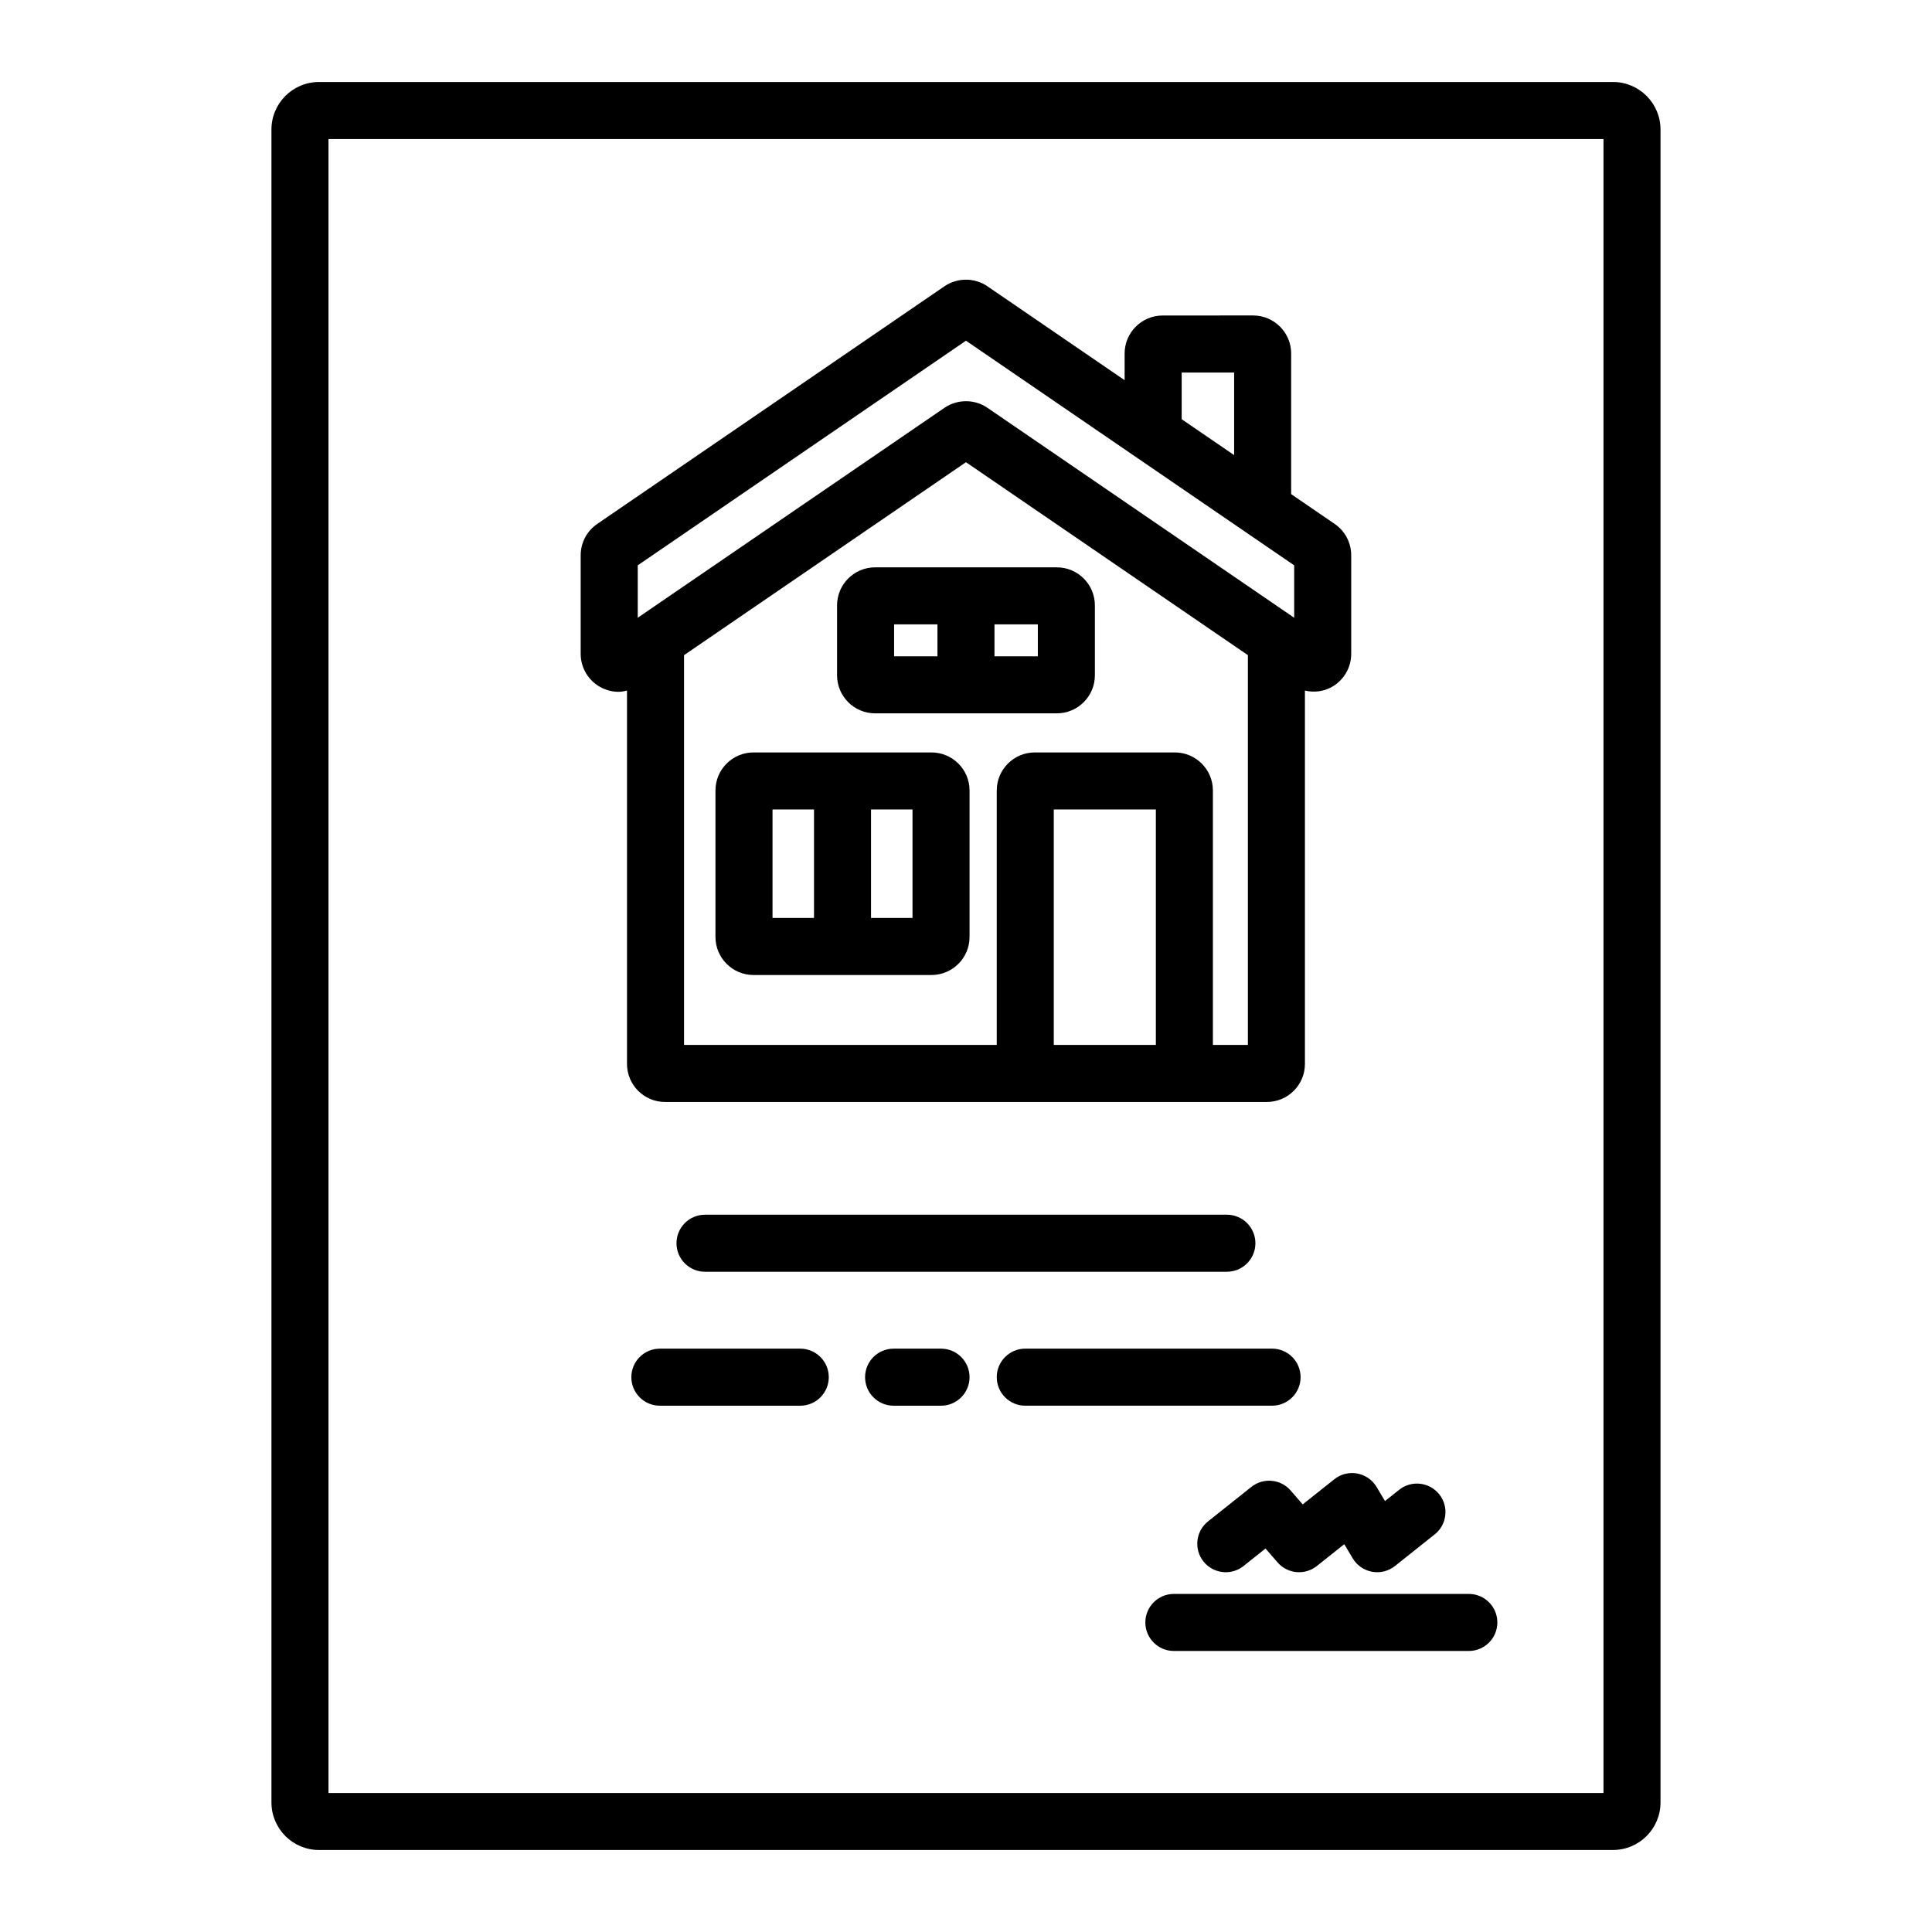 <?xml version="1.0" encoding="UTF-8"?>
<!-- Uploaded to: SVG Repo, www.svgrepo.com, Generator: SVG Repo Mixer Tools -->
<svg fill="#000000" width="800px" height="800px" version="1.1" viewBox="144 144 512 512" xmlns="http://www.w3.org/2000/svg">
 <path d="m571.46 165.73h-342.93c-6.945 0-12.594 5.652-12.594 12.594v443.35c0 6.945 5.652 12.594 12.594 12.594h342.93c6.945 0 12.594-5.648 12.594-12.594v-443.35c0-6.945-5.648-12.598-12.594-12.598zm-2.519 453.43h-337.89v-438.31h337.89zm-203.11-314.73v18.535c0 5.559 4.519 10.078 10.078 10.078h48.168c5.555 0 10.078-4.519 10.078-10.078v-18.535c0-5.559-4.523-10.078-10.078-10.078h-48.168c-5.559 0-10.078 4.519-10.078 10.078zm41.719 5.039h11.488v8.457h-11.488zm-26.605 0h11.492v8.457h-11.492zm9.918 33.934h-47.18c-5.559 0-10.078 4.519-10.078 10.078v38.824c0 5.559 4.519 10.078 10.078 10.078h47.18c5.559 0 10.078-4.519 10.078-10.078v-38.824c0-5.559-4.519-10.078-10.078-10.078zm-31.145 43.863h-10.992v-28.746h10.992zm26.105 0h-10.992v-28.746h10.992zm-82.547-61.09c1.48 0.781 3.094 1.164 4.699 1.164 0.738 0 1.465-0.168 2.188-0.328v98.941c0 5.555 4.519 10.078 10.078 10.078h159.5c5.555 0 10.078-4.523 10.078-10.078v-98.941c2.297 0.52 4.731 0.305 6.894-0.836 3.309-1.75 5.371-5.164 5.371-8.918v-26.102c0-3.332-1.645-6.445-4.383-8.316l-11.531-7.894v-37.266c0-5.559-4.523-10.078-10.078-10.078l-23.977 0.008c-5.555 0-10.078 4.519-10.078 10.078v7.066l-36.348-24.879c-3.41-2.344-7.981-2.34-11.391-0.012-0.004 0.004-0.004 0.004-0.008 0.004l-92.016 62.977c-2.746 1.879-4.387 4.988-4.387 8.316v26.102c0 3.75 2.062 7.164 5.383 8.914zm147.04 94.738h-27.051v-62.395h27.051zm24.387 0h-9.273v-67.434c0-5.559-4.523-10.078-10.078-10.078h-37.125c-5.555 0-10.078 4.519-10.078 10.078v67.434h-82.871v-103.29l74.715-51.137 74.711 51.133zm-17.543-178.19h13.898v21.883l-13.898-9.512zm-144.15 51.094 86.984-59.531 86.98 59.531v13.891l-81.277-55.629c-1.707-1.172-3.699-1.758-5.703-1.758-1.992 0-3.988 0.582-5.695 1.75l-81.289 55.633zm17.828 187.21c-4.176 0-7.559-3.387-7.559-7.559s3.383-7.559 7.559-7.559h138.3c4.172 0 7.559 3.387 7.559 7.559s-3.387 7.559-7.559 7.559zm32.797 27.938c0 4.172-3.383 7.559-7.559 7.559h-37.203c-4.176 0-7.559-3.387-7.559-7.559s3.383-7.559 7.559-7.559h37.203c4.176 0 7.559 3.383 7.559 7.559zm37.309 0c0 4.172-3.387 7.559-7.559 7.559h-12.57c-4.176 0-7.559-3.387-7.559-7.559s3.383-7.559 7.559-7.559h12.57c4.176 0 7.559 3.383 7.559 7.559zm80.168 7.555h-65.402c-4.172 0-7.559-3.387-7.559-7.559s3.387-7.559 7.559-7.559h65.402c4.172 0 7.559 3.387 7.559 7.559 0 4.176-3.387 7.559-7.559 7.559zm-26.023 49.883h78.168c4.172 0 7.559 3.387 7.559 7.559s-3.387 7.559-7.559 7.559h-78.168c-4.172 0-7.559-3.387-7.559-7.559 0.004-4.172 3.387-7.559 7.559-7.559zm48.582-31.914c2.144 0.395 4.019 1.691 5.137 3.566l2.231 3.738 3.766-2.992c3.258-2.598 8.023-2.051 10.617 1.211 2.598 3.266 2.055 8.02-1.211 10.617l-10.535 8.379c-1.707 1.359-3.918 1.918-6.062 1.52-2.144-0.395-4.019-1.691-5.137-3.566l-2.231-3.738-7.269 5.785c-3.172 2.519-7.758 2.098-10.41-0.961l-3.191-3.676-5.82 4.637c-1.391 1.105-3.055 1.645-4.703 1.645-2.223 0-4.422-0.973-5.918-2.848-2.598-3.266-2.055-8.02 1.207-10.621l11.484-9.141c3.184-2.516 7.766-2.102 10.414 0.961l3.191 3.676 8.379-6.668c1.707-1.359 3.906-1.922 6.062-1.523z"/>
</svg>